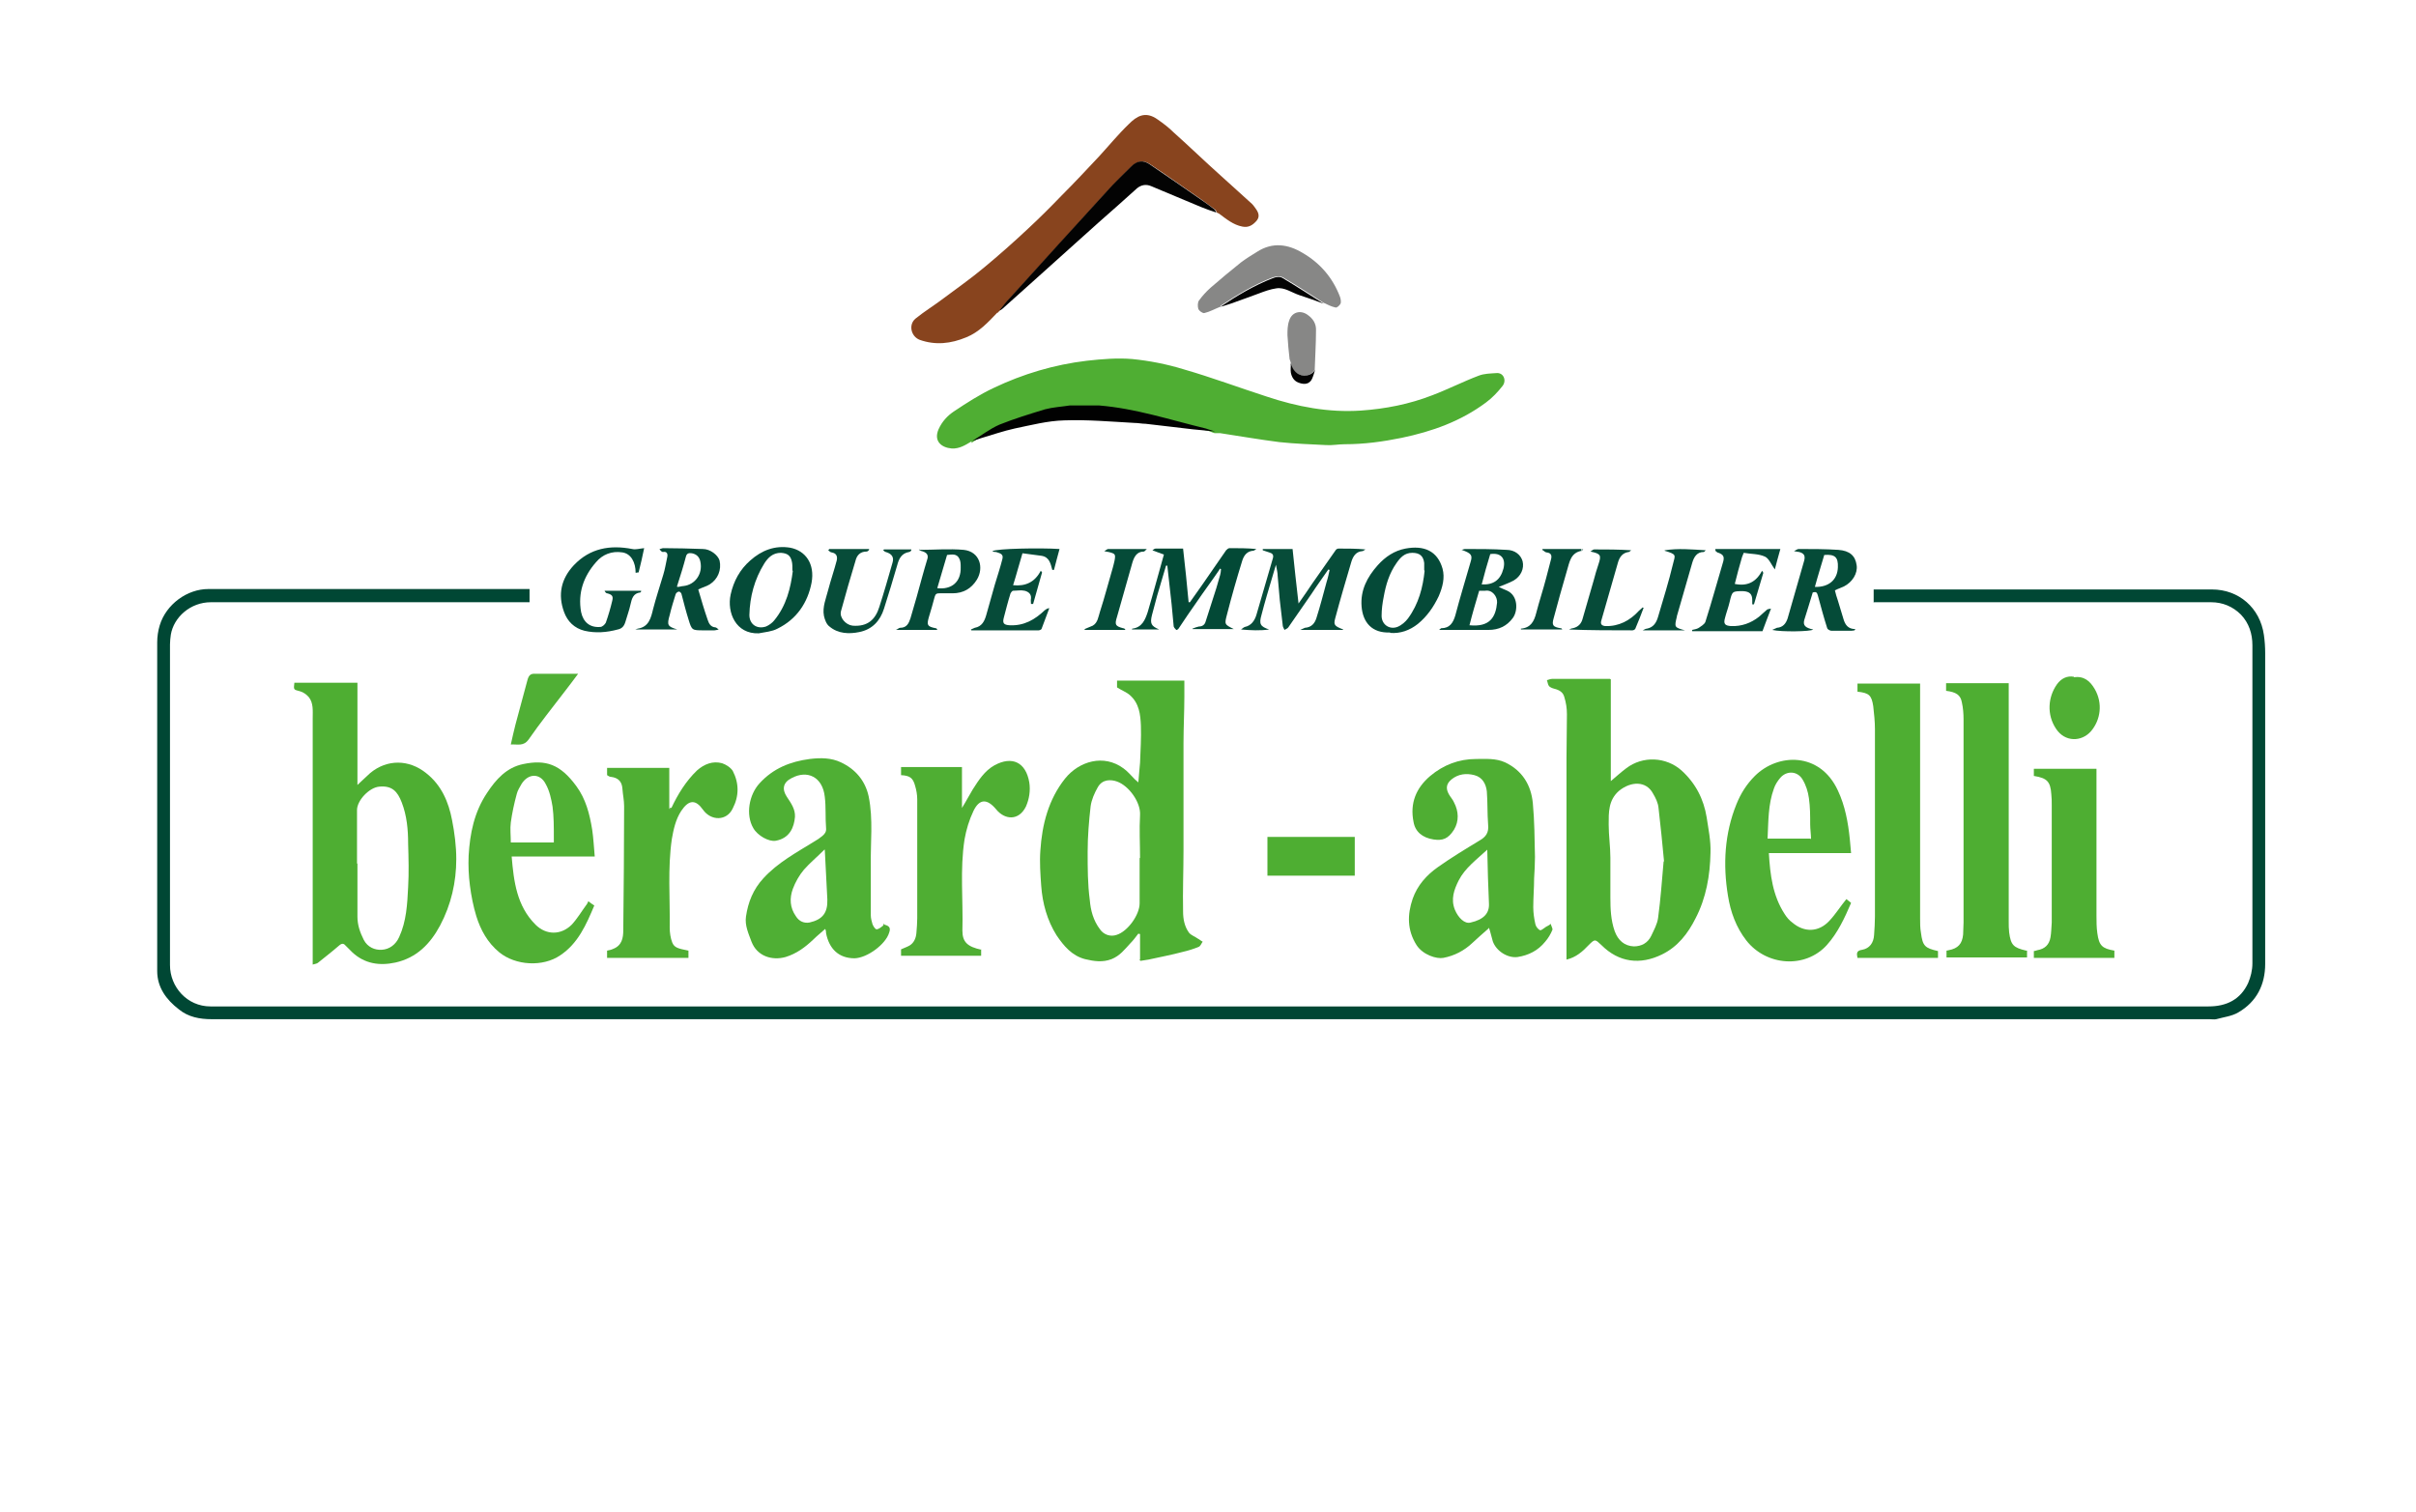 <?xml version="1.0" encoding="UTF-8"?><svg id="a" xmlns="http://www.w3.org/2000/svg" viewBox="0 0 567.1 355"><defs><style>.b{fill:#4fae33;}.c{fill:#064b39;}.d{fill:#50af34;}.e{fill:#407466;}.f{fill:#50af35;}.g{fill:#054a38;}.h{fill:#074c39;}.i{fill:#034936;}.j{fill:#7ac265;}.k{fill:#030303;}.l{fill:#004734;}.m{fill:#88441e;}.n{fill:#4eae32;}.o{fill:#878786;}.p{fill:#010101;}.q{fill:#4faf34;}.r{fill:#054b38;}</style></defs><path class="l" d="m439.8,141.5v-3.1h1.3c26,0,52.1,0,78.1,0,6.3,0,11.3,4.3,12.2,10.7.2,1.4.3,2.8.3,4.3,0,24.3,0,48.6,0,72.9,0,4.9-2,8.9-6.3,11.4-1.5.9-3.4,1.1-5.2,1.6-.5.1-1,0-1.6,0-156.3,0-312.6,0-468.9,0-2.8,0-5.5-.5-7.7-2.3-3-2.3-5.1-5.2-5.1-9,0-25.7,0-51.5,0-77.2,0-1.3.2-2.7.6-4,1.5-4.9,6.4-8.5,11.4-8.5,24.9,0,49.7,0,74.6,0h.8v3.1h-1.4c-24.5,0-48.9,0-73.4,0-4.8,0-8.7,3.5-9.4,7.6-.1.8-.2,1.5-.2,2.3,0,25.1,0,50.2,0,75.3,0,5.1,4,9.7,9.5,9.7.2,0,.4,0,.6,0,156.1,0,312.3,0,468.4,0,4.2,0,7.5-1.6,9.3-5.5.6-1.4,1-3,1-4.6,0-24.9,0-49.8,0-74.7,0-2.7-.8-5.2-2.7-7.2-1.9-1.9-4.3-2.9-7-2.9-25.9,0-51.7,0-77.6,0h-1.5Z"/><path class="b" d="m228.1,103.6c-1.5.9-2.9,1.8-4.7,1.7-2.4-.2-4.3-1.7-3.1-4.5.8-1.8,2.1-3.2,3.6-4.2,3-2,6.1-4,9.3-5.5,6.9-3.3,14.3-5.5,21.9-6.4,3.6-.4,7.2-.7,10.7-.4,4,.4,8.1,1.2,12,2.4,6.6,1.9,13,4.3,19.5,6.4,7.2,2.4,14.5,3.8,22.1,3.3,5.8-.4,11.4-1.5,16.8-3.6,3.7-1.4,7.2-3.2,10.9-4.6,1.3-.5,2.7-.5,4.1-.6,1.7-.2,2.5,1.7,1.5,3-1.1,1.4-2.4,2.8-3.9,3.9-5.9,4.4-12.6,6.8-19.8,8.3-4.4.9-8.8,1.5-13.4,1.5-1.4,0-2.9.3-4.3.2-3.7-.2-7.3-.3-11-.7-4.7-.6-9.3-1.4-13.9-2.1-.4,0-.9,0-1.3,0-.7-.2-1.4-.6-2.2-.7-8.3-2.1-16.4-4.7-25-5.4-2.3,0-4.6,0-6.9,0-1.9.3-3.9.4-5.8.9-3.6,1-7.2,2.1-10.7,3.6-2.3,1-4.4,2.6-6.5,3.9Z"/><path class="n" d="m267.6,225.2v-5.9c-.1,0-.2,0-.4-.1-.6.8-1.2,1.6-1.9,2.3-1.3,1.4-2.4,2.9-4.4,3.7-2.1.8-4.1.5-6.2,0-3.1-.8-5-3.1-6.7-5.6-2.2-3.5-3.3-7.5-3.6-11.6-.2-2.8-.4-5.6-.2-8.3.4-6.1,1.9-12,5.8-16.9,3.3-4.1,9.1-5.8,13.7-2.4,1,.7,1.8,1.7,2.7,2.6.2.2.5.4.8.7.1-1.7.3-3.1.4-4.6.1-2.9.3-5.8.2-8.7-.1-2.6-.4-5.3-2.6-7.2-.8-.7-1.9-1.1-3-1.8v-1.6h15.8c0,1.2,0,2.5,0,3.7,0,3.7-.2,7.3-.2,11,0,8.4,0,16.8,0,25.1,0,4.8-.2,9.6-.1,14.4,0,1.7.3,3.5,1.4,5,.5.6,1.4.9,2.1,1.4.4.2.7.5,1.1.7-.3.4-.5,1-.9,1.2-1.2.5-2.5.9-3.8,1.2-2.6.7-5.3,1.2-8,1.8-.6.1-1.2.2-1.9.3,0,0-.1-.1-.2-.2Zm0-23.7c0-3.4-.2-6.7,0-10.1.2-3-2.6-6.9-5.4-7.9-1.4-.5-3.4-.6-4.5,1.3-.8,1.4-1.5,3-1.7,4.5-.4,3.5-.7,7.1-.7,10.7,0,3.8,0,7.6.5,11.3.2,2.4.8,4.8,2.4,6.9.9,1.3,2.5,1.8,3.9,1.3,2.6-.8,5.4-4.7,5.4-7.4,0-3.6,0-7.1,0-10.7Z"/><path class="n" d="m73.4,226.5v-1.7c0-18.7,0-37.5,0-56.2,0-1.7.2-3.5-.9-4.9-.5-.6-1.3-1.2-2.1-1.4-1.5-.4-1.5-.3-1.3-2h14.8v24c1.1-1,2-1.9,3-2.8,4-3.3,9.1-3.2,13.1,0,3.6,2.8,5.3,6.8,6.1,11,.6,3,1,6.2,1,9.2,0,5.4-1.2,10.7-3.8,15.6-2.3,4.3-5.5,7.6-10.5,8.7-3.7.8-7.2.3-10.1-2.4-.5-.5-1-1-1.5-1.5-.5-.6-.9-.7-1.6-.1-1.6,1.4-3.3,2.7-4.9,4-.3.3-.8.3-1.4.5Zm10.5-23.8s0,0,0,0c0,4.2,0,8.3,0,12.5,0,2,.6,3.7,1.5,5.5.9,1.7,2.6,2.4,4.2,2.3,1.8-.1,3.3-1.2,4.1-3,1.7-3.7,1.9-7.7,2.1-11.7.2-3.4.1-6.8,0-10.2,0-3.3-.3-6.6-1.5-9.7-1-2.6-2.3-4-5.3-3.7-2.3.2-5.2,3.2-5.2,5.5,0,4.2,0,8.4,0,12.6Z"/><path class="n" d="m378.1,159.5v23.9c1.3-1.1,2.4-2.1,3.6-3,3.9-3,9.4-2.7,13,.5,3.3,3,5.2,6.7,5.9,11,.4,2.7,1,5.5.9,8.3-.1,5.3-1,10.6-3.5,15.4-1.8,3.6-4.2,6.7-7.9,8.5-5.1,2.5-10.1,1.9-14.2-2.2-1.5-1.4-1.5-1.5-3,0-1.4,1.5-3,2.9-5.2,3.4v-1.4c0-15.3,0-30.7,0-46,0-3.4.1-6.8.1-10.2,0-1.4-.2-2.7-.6-4-.3-1.2-1.2-1.7-2.4-2-.4-.1-.9-.3-1.2-.6-.3-.4-.3-.9-.5-1.4.4-.1.8-.3,1.2-.3,4.2,0,8.5,0,12.7,0h.9Zm12.5,42.8c-.4-4.2-.8-8.4-1.3-12.6-.1-1.2-.7-2.4-1.3-3.4-1.6-3-5.2-2.9-8-.6-2.5,2.2-2.4,5.1-2.4,7.9,0,2.6.4,5.2.4,7.8,0,3.1,0,6.2,0,9.3,0,2.7.1,5.3,1,7.9.8,2.2,2.3,3.5,4.5,3.6,1.8,0,3.3-.8,4.1-2.5.6-1.3,1.4-2.7,1.6-4.2.6-4.4.9-8.8,1.3-13.3Z"/><path class="q" d="m207.6,217.1c1.2.3,1.5.8,1.1,1.9-.8,2.7-5.1,5.9-8.1,6-3.8,0-6-2.3-6.7-5.9,0-.3,0-.5-.2-1-1,.9-2,1.7-2.8,2.5-1.9,1.8-3.9,3.3-6.5,4.1-3.2.9-6.7-.2-8-3.6-.7-1.9-1.6-3.8-1.3-5.9.5-3.4,1.7-6.4,4.1-9,3.4-3.7,7.7-6,11.9-8.6.7-.4,1.3-.8,1.9-1.3.6-.5,1-1,.9-1.9-.2-2.4,0-4.9-.3-7.3-.5-4.7-4.1-6.4-7.8-4.4-2,1-2.3,2.6-1.1,4.4,1,1.5,2,2.9,1.9,4.7-.2,2.4-1.2,5-4.5,5.6-1.6.3-4.3-1.2-5.3-3-1.8-3.1-1-7.8,1.5-10.5,3.2-3.5,7.2-5.1,11.8-5.7,2.5-.3,5-.3,7.3.8,3.4,1.6,5.7,4.3,6.5,8,1.1,5.4.4,10.9.5,16.3,0,3.9,0,7.7,0,11.6,0,.7.2,1.4.4,2.1.2.5.6,1.1.9,1.2.5,0,1-.4,1.5-.8.1,0,.2-.3.3-.6Zm-14.1-17.6c-1.7,1.7-3.4,3.1-4.8,4.7-1.1,1.3-2,2.9-2.6,4.5-.8,2.2-.7,4.4.7,6.4.8,1.3,2,1.7,3.2,1.5,3.1-.7,4.3-2.3,4.2-5.4-.2-3.8-.4-7.6-.6-11.7Z"/><path class="b" d="m349.4,218c-1.4,1.2-2.6,2.3-3.8,3.4-1.9,1.8-4.2,3-6.8,3.5-1.6.3-4.8-.7-6.3-3-2.2-3.5-2.2-7.1-.9-10.9,1.1-3.1,3.2-5.5,5.9-7.4,3.1-2.2,6.4-4.2,9.7-6.2,1.6-.9,2.3-1.9,2.1-3.8-.2-2.6-.1-5.2-.3-7.8-.2-1.7-1-3.3-2.9-3.8-1.9-.5-3.8-.3-5.4,1-1.2,1-1.4,2.1-.6,3.5.4.7.9,1.2,1.2,1.9,1.1,2.1,1.2,4.4,0,6.4-1.4,2.2-2.7,2.6-4.8,2.3-2.6-.4-4.3-1.8-4.7-4.1-.9-4.4.6-8,3.9-10.8,3.1-2.6,6.7-4,10.8-4,2.3,0,4.6-.2,6.8.8,4,1.9,6.1,5.3,6.5,9.6.4,4.2.4,8.4.5,12.6,0,1.7-.1,3.3-.2,5,0,2.3-.2,4.5-.2,6.8,0,1.3.2,2.7.5,4,.1.5.6,1.2,1.1,1.4.3.1.9-.5,1.4-.8.4-.2.8-.4,1.1-.7.1.5.5,1.1.4,1.4-.4,1-1,2-1.7,2.8-1.7,2.1-3.9,3.2-6.5,3.6-2.3.3-5-1.4-5.8-3.7-.3-1-.5-2-.9-3.2Zm-.3-18.5c-2.6,2.4-5.2,4.3-6.7,7.2-1.1,2.2-1.9,4.4-.9,6.9.8,1.9,2.3,3.4,3.7,3,3.1-.7,4.4-2.2,4.3-4.4-.2-4.1-.3-8.3-.4-12.8Z"/><path class="m" d="m234.1,73.4c-2.2,2.3-4.3,4.6-7.3,5.8-3.6,1.5-7.2,1.9-10.9.6-2.1-.8-2.7-3.6-1-5,2.1-1.7,4.4-3.1,6.5-4.7,3.2-2.4,6.5-4.7,9.6-7.3,3.5-2.9,7-6,10.3-9.1,2.7-2.5,5.3-5.1,7.9-7.8,3-3,5.9-6.1,8.8-9.2,2.3-2.5,4.5-5.2,7-7.6,1.7-1.7,3.8-3.2,6.8-1,1.3.9,2.6,1.9,3.7,3,3.7,3.3,7.3,6.8,11,10.1,2.4,2.2,4.9,4.4,7.4,6.7.4.4.7.9,1,1.3.6.9.8,1.8,0,2.7-.9,1-1.9,1.6-3.3,1.3-2.1-.4-3.8-1.8-5.4-3-.2-.1-.4-.2-.6-.3-.1-.3-.2-.6-.4-.7-1-.7-2-1.5-3-2.2-4.1-2.8-8.1-5.7-12.2-8.4-1.6-1.1-3-.8-4.4.5-1.9,1.9-3.8,3.8-5.6,5.7-7.6,8.4-15.2,16.7-22.8,25.1-.9,1-1.7,2-2.5,3,0,0,0,0,0,0,0,0-.2.2-.3.3,0,0,0,0,0,0,0,0-.2.2-.3.3Z"/><path class="d" d="m139.5,201.1h-19.4c.5,5.9,1.2,11.6,5.6,16,2.5,2.5,6,2.5,8.5,0,1.3-1.4,2.3-3.1,3.4-4.6.2-.2.3-.5.5-.9.5.4.9.7,1.4,1-1.9,4.5-3.8,8.9-8,11.7-4.1,2.8-10.5,2.4-14.3-.7-2.8-2.3-4.4-5.3-5.4-8.5-.7-2.3-1.2-4.8-1.5-7.2-.3-2.3-.4-4.7-.3-7,.3-5.2,1.3-10.2,4.3-14.7,2.1-3.2,4.6-6,8.5-6.8,5.3-1.1,8.7,0,12.5,5.2,2.2,3,3.1,6.5,3.7,10.2.3,2,.4,4.1.6,6.3Zm-9.5-3.4c0-.4,0-.8,0-1.2,0-2.4,0-4.8-.3-7.1-.3-1.8-.7-3.7-1.6-5.3-1.3-2.6-4.1-2.6-5.7,0-.4.7-.9,1.5-1.1,2.3-.6,2.2-1.1,4.5-1.4,6.7-.2,1.5,0,3.1,0,4.7h10.1Z"/><path class="n" d="m475.8,223.2v1.6h-18.9v-1.6c.2,0,.4-.1.5-.1,2.2-.4,3.2-1.5,3.4-3.7,0-.9.1-1.8.1-2.8,0-15.9,0-31.8,0-47.7,0-1.3-.1-2.7-.4-4-.3-1.7-1.3-2.4-3.7-2.7v-1.8h14.7c0,.4,0,.9,0,1.4,0,18.2,0,36.4,0,54.5,0,.9,0,1.8.1,2.6.4,3,1,3.6,4,4.3Z"/><path class="q" d="m434.5,200.3h-19.3c.3,5.1.9,10,3.7,14.3.5.8,1.1,1.5,1.8,2,2.8,2.4,6.2,2.3,8.7-.4,1.5-1.6,2.6-3.4,4-5.1.3.3.7.5,1.1.9-1.5,3.5-3.1,7-5.7,9.9-5.1,5.6-14.2,4.9-18.9-1.1-2.4-3.1-3.7-6.7-4.3-10.5-1.2-7.3-.8-14.6,2-21.5,1-2.5,2.4-4.7,4.3-6.6,5.4-5.4,15.3-5.7,19.5,3.4,1.7,3.6,2.4,7.5,2.8,11.4.1,1.1.2,2.1.3,3.3Zm-9.4-3.2c0-1.2-.2-2.4-.2-3.5,0-2.1,0-4.1-.3-6.2-.2-1.5-.7-3.1-1.5-4.4-1.2-2-3.7-2.1-5.2-.4-.6.7-1.2,1.6-1.5,2.5-1.4,3.8-1.3,7.8-1.5,11.8h10.1Z"/><path class="n" d="m436,224.9c-.2-1-.3-1.7,1.1-1.9,1.7-.3,2.7-1.6,2.8-3.5.1-1.4.2-2.9.2-4.3,0-14.7,0-29.3,0-44,0-1.8-.2-3.6-.4-5.4-.4-2.6-1-3.1-3.7-3.4v-1.9h14.7c0,.5,0,1,0,1.5,0,17.9,0,35.8,0,53.7,0,1.1,0,2.2.2,3.3.4,3.1.9,3.6,4,4.3v1.6h-18.8Z"/><path class="b" d="m157.6,189.7c1.5-3.2,3.4-6.3,6-8.8,1.7-1.5,3.7-2.3,5.9-1.7.9.3,2,1,2.5,1.8,1.5,2.9,1.5,5.9,0,8.8-1.4,3-5.1,3-7,.3-1.7-2.4-3.3-2.4-5.1.3-1.3,2-1.8,4.3-2.2,6.6-1,6.9-.4,13.9-.5,20.8,0,1.2.2,2.5.6,3.5.5,1.2,1.3,1.4,3.8,1.9v1.7h-19.1v-1.7c.5-.1,1-.2,1.4-.4,2.1-.8,2.4-2.6,2.4-4.4.1-9.7.2-19.4.2-29.1,0-1.4-.3-2.7-.4-4.1-.1-1.7-1-2.6-2.7-2.8-.3,0-.6-.2-.9-.4v-1.7h14.6v9.3c0,.1,0,.3,0,.4,0-.1.2-.3.3-.4Z"/><path class="b" d="m230.3,222.9v1.5h-18.8v-1.5c.6-.3,1.3-.5,2-.9,1-.6,1.5-1.7,1.6-2.9.1-1.2.2-2.4.2-3.5,0-9.3,0-18.6,0-27.9,0-1.1-.2-2.2-.5-3.2-.5-1.9-1.3-2.4-3.3-2.5,0-.3,0-.6,0-.9,0-.3,0-.6,0-1h14.3v9.6c1-1.6,1.7-3,2.5-4.3,1.4-2.2,2.8-4.4,5.1-5.7,4.2-2.3,7.4-.7,8.2,4,.3,1.9,0,3.9-.8,5.7-1.7,3.4-5,3.1-7,.6-2.1-2.5-3.9-2.5-5.3.4-1,2.1-1.7,4.4-2.1,6.7-1.1,7.1-.3,14.2-.5,21.4,0,2.7,1.2,3.8,4.5,4.5Z"/><path class="n" d="m477.4,182.2v-1.7h14.7v1.3c0,11,0,22,0,33.1,0,1.4,0,2.8.2,4.2.4,2.9,1.1,3.6,4,4.1v1.7h-18.9v-1.6c.2,0,.5-.1.8-.2,1.8-.3,2.8-1.3,3.1-3,.2-1.1.2-2.3.3-3.5,0-9.2,0-18.4,0-27.6,0-.8,0-1.7-.1-2.5-.2-3-1-3.8-4-4.3Z"/><path class="o" d="m286.5,72c-1.3.5-2.5,1.2-3.8,1.5-.4.1-1.2-.5-1.4-.9-.2-.6-.2-1.5.1-2,.8-1.1,1.7-2.1,2.7-3,2.3-2,4.7-4,7.2-6,1.2-.9,2.5-1.7,3.8-2.5,3.6-2.3,7.2-1.8,10.7.3,4.1,2.4,7,5.8,8.7,10.2.2.5.3,1.2.2,1.6-.2.5-.9,1.1-1.2,1-1-.2-1.9-.7-2.8-1.1-3.2-2-6.3-4.1-9.6-6-.6-.3-1.6-.2-2.3,0-4.4,1.7-8.4,4.1-12.3,6.7Z"/><path class="h" d="m315.2,147.9h-10c.5-.2.8-.4,1.1-.5,1.5-.1,2.3-1,2.7-2.3.9-2.8,1.6-5.6,2.4-8.5.3-.9.5-1.9.7-2.8-.1,0-.2,0-.3-.1-1.3,1.9-2.7,3.8-4,5.8-1.8,2.6-3.6,5.2-5.4,7.8-.2.3-.6.4-.9.6-.1-.3-.4-.7-.4-1-.2-2-.5-4-.7-6-.2-1.9-.3-3.8-.5-5.7,0-.7-.2-1.5-.4-2.6-.3,1.1-.6,1.9-.8,2.7-.9,3-1.8,6-2.6,9.1-.6,2.1-.3,2.7,1.8,3.4-2.1.3-4.3.2-6.6,0,.3-.2.6-.5.9-.6,1.5-.3,2.3-1.5,2.7-2.8,1.3-4.5,2.6-8.9,3.9-13.4.2-.8-.2-1.1-.9-1.3-.5-.2-1-.3-1.5-.5,0-.1,0-.2,0-.3h7c.4,4.1.9,8.3,1.4,12.8,1.2-1.7,2.3-3.3,3.3-4.8,1.8-2.6,3.6-5.1,5.4-7.7.1-.2.4-.4.7-.4,2.1,0,4.2,0,6.3.2-.2.1-.5.4-.7.4-1.5.1-2.2,1.2-2.6,2.5-1.3,4.4-2.6,8.8-3.8,13.3-.4,1.5-.2,1.8,1.9,2.6Z"/><path class="i" d="m286.2,133.8c-1.7,2.5-3.5,4.9-5.2,7.4-1.5,2.1-2.9,4.2-4.3,6.3-.1.2-.5.5-.6.4-.2-.2-.5-.5-.6-.8-.2-1.8-.3-3.5-.5-5.3-.3-3-.7-6-1-9h-.3c-.7,2.4-1.4,4.7-2.1,7.1-.4,1.5-.8,3-1.2,4.5-.5,2-.2,2.6,1.7,3.4h-6.4s0-.2.1-.2c2.3-.3,3-2.1,3.6-3.9,1.3-4.4,2.5-8.9,3.8-13.5-.8-.3-1.7-.6-2.7-1,.3-.2.5-.4.8-.4,2.1,0,4.2,0,6.4,0,.5,4.2.9,8.4,1.3,12.6,0,0,.2,0,.3,0,1-1.4,1.9-2.7,2.9-4.1,1.9-2.7,3.7-5.4,5.6-8.1.2-.2.5-.5.8-.5,2.1,0,4.2,0,6.3.2-.2.1-.5.4-.7.4-1.5.1-2.2,1.1-2.6,2.3-1.3,4.2-2.5,8.4-3.6,12.7-.6,2.3-.6,2.3,1.6,3.4h-9.7s0,0,0-.1c.5-.2,1-.4,1.5-.5.8,0,1.4-.4,1.6-1.2.8-2.6,1.7-5.2,2.5-7.8.3-1,.6-2,.9-3.1.1-.4.2-.9.2-1.4-.1,0-.2,0-.3-.1Z"/><path class="n" d="m297.5,205.6v-9.1h20.5v9.1h-20.5Z"/><path class="k" d="m234.6,72.9c.8-1,1.6-2.1,2.5-3,7.6-8.4,15.2-16.8,22.8-25.1,1.8-2,3.7-3.8,5.6-5.7,1.4-1.4,2.8-1.6,4.4-.5,4.1,2.8,8.2,5.6,12.2,8.4,1,.7,2,1.4,3,2.2.2.2.3.5.4.7-1.2-.4-2.4-.8-3.6-1.3-3.9-1.6-7.8-3.3-11.7-4.9-1.2-.5-2.3-.3-3.3.5-3,2.7-6,5.4-9.1,8.1-4.6,4.1-9.2,8.3-13.8,12.4-2.9,2.6-5.8,5.2-8.7,7.8-.2.2-.4.3-.7.4Z"/><path class="r" d="m416.2,147.8c.5-.2.7-.3.9-.4,1.4-.1,2.1-1,2.5-2.2,1.3-4.5,2.6-9.1,3.9-13.6.3-1.2-.1-1.7-1.2-2-.3,0-.5-.1-1.2-.2.6-.3.8-.5,1.1-.5,3.1,0,6.2,0,9.3.2,2.7.2,4,1.4,4.3,3.6.3,1.9-1,4-3,5-.6.3-1.3.5-2.1.9.2.8.4,1.6.7,2.4.4,1.4.9,2.9,1.3,4.3.4,1.4,1.1,2.4,2.8,2.4l-.2.3c-.2,0-.5.1-.7.1-1.6,0-3.1,0-4.7,0-.3,0-.9-.3-1-.6-.8-2.5-1.5-5.1-2.2-7.7-.2-.8-.5-.9-1.2-.7-.7,2.2-1.3,4.4-2,6.5-.3,1.2.2,1.8,2.1,2.2-.5.5-7.5.6-9.6.1Zm9.8-10c3.3.1,5.3-1.7,5.4-4.6.1-2.4-.7-3.1-3.2-2.9-.7,2.4-1.5,4.9-2.2,7.5Z"/><path class="g" d="m159,147.8h-9.9c.4-.1.5-.2.6-.2,2.6-.4,3.1-2.5,3.6-4.6.7-2.7,1.6-5.4,2.4-8.1.4-1.3.6-2.6.9-4,.2-.8,0-1.5-1-1.3-.2,0-.5-.2-.8-.7.3,0,.6-.2.9-.2,3.1,0,6.2.1,9.3.2,1.7,0,3.5,1.4,3.9,2.7.5,2.2-.4,4.4-2.3,5.6-.8.5-1.7.7-2.7,1.2.7,2.4,1.4,4.8,2.2,7.1.3.9.7,1.7,1.8,1.8.2,0,.4.2.8.5-.5.1-.7.2-1,.2-.8,0-1.7,0-2.5,0-2.8,0-2.8,0-3.6-2.6-.6-1.9-1.1-3.9-1.6-5.8,0-.3-.4-.7-.6-.7-.3,0-.7.3-.8.6-.5,1.6-1,3.2-1.4,4.9-.7,2.4-.5,2.7,1.8,3.4Zm0-10c.6,0,1-.2,1.4-.2,2.8-.3,4.6-2.9,4-5.7-.2-1.1-.9-1.8-2-2-.7-.1-1.2,0-1.4.8-.6,2.3-1.3,4.5-2.1,7Z"/><path class="r" d="m343,129.1c.3,0,.6-.2.9-.2,3.2,0,6.5,0,9.7.2,2,0,3.4,1.2,3.8,2.7.4,1.7-.4,3.5-2.1,4.5-1.1.6-2.3,1-3.5,1.5.6.3,1.3.6,2,.9,2.6,1.2,2.5,4.8,1.3,6.4-1.4,1.9-3.3,2.8-5.7,2.8-3.4,0-6.8,0-10.2,0-.4,0-.8,0-1.4,0,.4-.3.4-.4.5-.4,2,0,2.8-1.3,3.3-3,1.1-4.2,2.4-8.4,3.6-12.6.5-1.6.1-2-2.1-2.8Zm1.9,17.7c4.8.5,6.2-1.9,6.5-5.3.1-1.4-1.1-3.1-2.8-2.8-.4,0-.9,0-1.4,0-.8,2.7-1.6,5.4-2.3,8.2Zm2.8-9.6c2.8.2,4.5-1,5.2-3.7.6-2.4-.6-3.8-3.1-3.4-.7,2.3-1.4,4.7-2,7.1Z"/><path class="r" d="m178.1,148.7c-5.4.2-7.5-4.9-6.6-9.1.7-3.2,2.2-5.9,4.6-8,2.7-2.4,5.8-3.6,9.4-3,3.6.7,5.8,3.8,5,8.2-.9,4.7-3.5,8.6-8,10.8-1.3.7-2.9.8-4.4,1.1Zm7.9-14.7c0-.9,0-1.5-.1-2-.3-1.6-1.1-2.1-2.6-2.2-1.9,0-3,1.1-3.9,2.5-2.3,3.7-3.4,7.8-3.5,12.1,0,2.2,1.8,3.4,3.9,2.7.7-.3,1.4-.8,1.9-1.4,2.9-3.5,3.9-7.7,4.4-11.7Z"/><path class="g" d="m326.3,148.5c-4.3.2-6.4-2.4-6.7-6.1-.3-3.8,1.3-6.9,3.8-9.7,1.8-2,3.9-3.4,6.5-3.9,4.3-.8,7.5.5,8.7,4.7.6,2.2,0,4.4-.9,6.5-1.2,2.5-2.7,4.7-4.9,6.5-1.9,1.5-4.1,2.3-6.5,2.1Zm8-14.6c0-.7,0-1.2,0-1.7-.2-1.7-1.1-2.4-2.8-2.4-1.8,0-2.8,1.1-3.7,2.4-1.7,2.4-2.5,5.1-3,7.9-.3,1.5-.5,3-.5,4.5,0,2,1.8,3.3,3.7,2.6,1-.4,1.9-1.2,2.5-2,2.5-3.4,3.5-7.3,3.9-11.2Z"/><path class="c" d="m150.5,138.7c0,.2-.1.4-.2.4-1.7.2-2,1.5-2.3,2.8-.3,1.4-.8,2.7-1.2,4.1-.3,1-.8,1.6-1.8,1.8-2.6.7-5.2.9-7.8.3-2.4-.6-4-2.2-4.8-4.4-1.5-4.1-.7-7.8,2.3-11,3.8-4,8.5-4.8,13.7-3.8.8.2,1.7-.1,2.8-.2-.4,1.9-.8,3.8-1.3,5.7,0,0-.4,0-.7.1,0-2.5-1.1-4.5-3.1-4.8-2.5-.4-4.7.5-6.2,2.3-2.9,3.3-4.3,7.2-3.5,11.7.5,2.4,2.1,3.7,4.5,3.5.5,0,1.1-.6,1.3-1,.6-1.7,1.1-3.4,1.5-5.1.3-1.1,0-1.5-1.2-1.8-.2,0-.4-.2-.6-.6h8.4Z"/><path class="c" d="m402.6,128.9h15.3c-.5,1.7-.9,3.3-1.3,4.8-.8-1.1-1.4-2.6-2.3-3-1.5-.7-3.3-.6-5-.9-.2.5-.3.8-.4,1-.6,2.1-1.2,4.2-1.7,6.3,2.9.6,5-.4,6.4-3.1l.3.5c-.7,2.5-1.5,4.9-2.2,7.4-.1,0-.3,0-.4,0,0-.3,0-.7,0-1,0-1.4-.6-2-2.1-2.1-2.6,0-2.6,0-3.2,2.5-.3,1.3-.8,2.6-1.1,3.8-.4,1.4,0,1.8,1.4,1.9,2.5.1,4.7-.7,6.6-2.2.6-.5,1.2-1.1,1.8-1.6.2-.2.5-.2,1-.3-.7,1.9-1.4,3.6-2,5.3h-16.5c0,0,0-.2,0-.3.5-.1,1-.2,1.4-.4.6-.4,1.5-.9,1.7-1.5,1.5-4.7,2.8-9.5,4.2-14.2.3-1.2-.1-1.6-1.1-2-.3,0-.5-.3-.8-.5,0,0,0-.1.1-.2Z"/><path class="c" d="m233,129.4c.8-.6,11.2-.8,15.7-.5-.4,1.6-.9,3.2-1.3,4.9-.1,0-.2,0-.4,0-.4-1.5-.7-3-2.5-3.3-1.5-.2-3-.4-4.5-.6-.8,2.6-1.4,5-2.2,7.5,2.9.3,5.1-.7,6.5-3.4.1.1.2.3.3.4-.7,2.5-1.4,4.9-2.1,7.4-.2,0-.3,0-.5,0,0-.4-.1-.9,0-1.3.1-1.1-.7-1.6-1.5-1.8-.9-.2-1.8,0-2.7,0-.2,0-.5.4-.6.6-.6,1.9-1.1,3.9-1.6,5.8-.3,1.2,0,1.6,1.3,1.7,3.4.2,6-1.3,8.3-3.5.3-.2.6-.5,1.1-.5-.6,1.6-1.2,3.2-1.8,4.8,0,.2-.5.4-.7.4-5.3,0-10.6,0-15.8,0,0,0,0,0-.1-.2.3-.1.6-.3.9-.4,1.7-.3,2.3-1.6,2.7-3,.7-2.4,1.3-4.7,2-7.1.6-2,1.3-4.1,1.8-6.1.3-1.2-.7-1.3-1.5-1.6-.2,0-.4,0-.8-.1Z"/><path class="g" d="m215.8,129.1c3.5,0,7-.3,10.4,0,3.8.4,4.8,4.2,3.1,7-1.3,2.1-3.2,3.2-5.7,3.2-1,0-2,0-3,0-.7,0-1,.1-1.2.8-.4,1.6-.9,3.2-1.4,4.9-.5,1.8-.3,2.1,1.6,2.5.1,0,.3,0,.4.4h-9.7c.5-.2.7-.5,1-.5,1.5,0,2-1,2.4-2.2,1-3.3,1.9-6.6,2.8-9.9.4-1.3.7-2.6,1.1-3.8.5-1.3-.2-1.8-1.2-2.1-.2,0-.5-.2-.7-.3,0,0,0-.1.1-.2Zm4.2,9c3.4.4,5.6-1.5,5.5-4.9,0-.7,0-1.4-.3-2-.6-1.3-1.8-1-2.9-.9-.8,2.6-1.5,5.2-2.3,7.8Z"/><path class="d" d="m486.8,159c2.4-.3,3.8.9,4.9,2.8,1.9,3.3,1.4,7.2-.9,9.9-2.2,2.5-6.1,2.6-8.2-.6-2.2-3.3-1.9-7.4.2-10.4,1-1.4,2.4-2.1,4-1.8Z"/><path class="p" d="m228.1,103.6c2.2-1.3,4.2-2.9,6.5-3.9,3.5-1.4,7.1-2.5,10.7-3.6,1.9-.5,3.9-.6,5.8-.9,2.3,0,4.6,0,6.9,0,8.6.7,16.7,3.4,25,5.4.7.2,1.4.5,2.2.7-1.7-.2-3.5-.3-5.2-.5-1.7-.2-3.4-.4-5.1-.6-2-.2-4-.5-6-.7-.9,0-1.7-.2-2.6-.2-5.5-.3-11-.8-16.5-.6-3.9.1-7.7,1.1-11.6,1.9-2.7.6-5.3,1.5-8,2.3-.7.2-1.5.5-2.2.7Z"/><path class="h" d="m194.6,128.9h9.4v.2c-.1.1-.3.4-.6.4-1.5,0-2.3.9-2.6,2.2-1.2,3.9-2.3,7.8-3.4,11.8-.4,1.5,1.1,3.2,2.7,3.4,3.6.3,5.4-1.5,6.3-4.4,1.1-3.4,2.1-6.9,3.1-10.4.4-1.3-.2-2.1-1.6-2.5-.2,0-.4-.3-.6-.4,0,0,.1-.1.2-.2h6.4v.2c0,.1-.3.4-.5.4-1.8.3-2.4,1.6-2.8,3.1-1,3.4-2,6.8-3.1,10.2-.9,2.9-2.8,4.9-5.8,5.5-2.4.5-5,.4-7-1.3-.7-.5-1.1-1.6-1.3-2.5-.4-2.1.5-4.1,1-6.1.6-2.3,1.4-4.6,2-6.9.2-.9,0-1.7-1.2-1.9-.3,0-.6-.4-.8-.5,0,0,.1-.1.2-.2Z"/><path class="f" d="m119.9,174.8c.4-1.7.7-3.2,1.1-4.7.9-3.5,1.9-6.9,2.8-10.4.3-1.1.7-1.6,1.9-1.5,3.2,0,6.5,0,10,0-1.1,1.5-2.1,2.8-3.1,4.1-2.9,3.8-5.8,7.4-8.5,11.3-1.2,1.7-2.6,1.1-4.2,1.2Z"/><path class="c" d="m385.8,142.7c-.6,1.6-1.2,3.2-1.9,4.8,0,.2-.4.5-.7.5-4.9,0-9.9,0-14.9-.2.3-.1.6-.3.9-.3,1.3-.3,2-1.1,2.3-2.3.9-3,1.7-6,2.6-9,.3-1.2.7-2.5,1.1-3.7.7-2.1.6-2.5-1.9-3,.4-.2.6-.5.9-.5,2.9,0,5.7,0,8.7.2-.2.1-.4.4-.6.4-1.4.2-2.1,1.1-2.5,2.4-1.3,4.5-2.6,9.1-3.9,13.6-.3.9,0,1.3.9,1.4,3.2.1,5.8-1.3,7.9-3.6.3-.3.6-.5.9-.8,0,0,.2.2.3.3Z"/><path class="r" d="m264.1,147.9h-9.5c0,0,0-.1,0-.2.6-.3,1.3-.5,1.9-.8,1.2-.7,1.3-2.1,1.7-3.3,1.1-3.4,2-6.9,3-10.3.1-.5.3-1,.4-1.6.3-1.6.2-1.7-1.4-2.1-.3,0-.5-.1-1-.2.4-.2.7-.5.9-.5,2.9,0,5.8,0,9.1,0-.4.4-.6.6-.7.6-1.7,0-2.3,1.3-2.7,2.6-1.2,4.2-2.4,8.5-3.6,12.7-.6,1.9-.4,2.2,1.4,2.7.2,0,.3.1.5.2,0,.1,0,.2,0,.3Z"/><path class="r" d="m390.8,129.2c3.1-.5,6.3-.2,9.6,0-.2.1-.3.4-.5.4-1.6,0-2.3,1.2-2.7,2.6-1.2,4.2-2.4,8.3-3.6,12.5,0,0,0,0,0,.1-.6,2.5-.6,2.5,1.9,3.2h-9.9c.4-.2.7-.4,1-.4,1.5-.3,2.2-1.4,2.6-2.8,1.2-4.1,2.5-8.2,3.5-12.4.5-2.1,1-2.2-2-3.1Z"/><path class="g" d="m371.4,129.3c-2.8.4-3,2.8-3.6,4.7-1.1,3.7-2.1,7.4-3.1,11.1-.5,1.7-.2,2.1,1.6,2.4.1,0,.3,0,.4.3h-9.7c0-.1,0-.2,0-.2,2.3-.2,3.1-1.7,3.6-3.7.7-2.7,1.6-5.4,2.3-8.1.4-1.5.8-3.1,1.2-4.6.2-.9-.1-1.4-1.1-1.5-.3,0-.6-.4-1-.6,0,0,0-.1.1-.2h9.1c0,.1,0,.3,0,.4Z"/><path class="o" d="m303,85.4c0-.4-.2-.7-.3-1.1-.2-1.8-.4-3.7-.5-5.6,0-1.1,0-2.3.4-3.4.6-2,2.6-2.6,4.3-1.4,1.3.9,2.1,2.1,2,3.8,0,3-.2,6-.3,9.1-.6.9-1.4,1.5-2.6,1.4-1.7-.1-2.6-1.3-3.1-2.8Z"/><path class="k" d="m286.5,72c3.9-2.6,7.9-5,12.3-6.7.7-.3,1.7-.4,2.3,0,3.2,1.9,6.4,4,9.6,6-1.9-.7-3.8-1.4-5.7-2-1.8-.6-3.5-1.9-5.4-1.6-1.4.2-2.8.7-4.1,1.2-1.9.7-3.8,1.4-5.8,2.1-1,.4-2.1.7-3.1,1Z"/><path class="k" d="m303,85.4c.5,1.5,1.4,2.7,3.1,2.8,1.1,0,2-.4,2.6-1.4-.3.9-.5,1.9-1,2.6-.8,1-2,.8-3,.4-1-.4-1.5-1.3-1.7-2.3-.1-.7,0-1.4,0-2.1Z"/><path class="j" d="m157.6,189.7c0,.1-.2.3-.3.4,0-.1,0-.3,0-.4,0,0,.2,0,.2,0Z"/><path class="e" d="m371.4,129.3c0-.1,0-.3,0-.4,0,0,.2,0,.2.1,0,.1-.1.2-.2.3Z"/><path class="k" d="m234.4,73.2c0,0,.2-.2.3-.3,0,0-.2.2-.3.3Z"/><path class="k" d="m234.1,73.4c0,0,.2-.2.3-.3,0,0-.2.2-.3.3Z"/><path class="j" d="m267.6,225.2c0,0,.1.1.2.2,0,0-.1-.1-.2-.2Z"/><path class="e" d="m194.6,128.9c0,0-.1.1-.2.2,0,0,.1-.1.2-.2Z"/><path class="e" d="m207.5,128.9c0,0-.1.1-.2.2,0,0,.1-.1.2-.2Z"/><path class="e" d="m402.6,128.9c0,0,0,.1-.1.2,0,0,0-.1.1-.2Z"/><path class="e" d="m362.3,128.9c0,0,0,.1-.1.2,0,0,0-.1.1-.2Z"/><path class="e" d="m258.1,95.2c-2.3,0-4.6,0-6.9,0,2.3,0,4.6,0,6.9,0Z"/></svg>